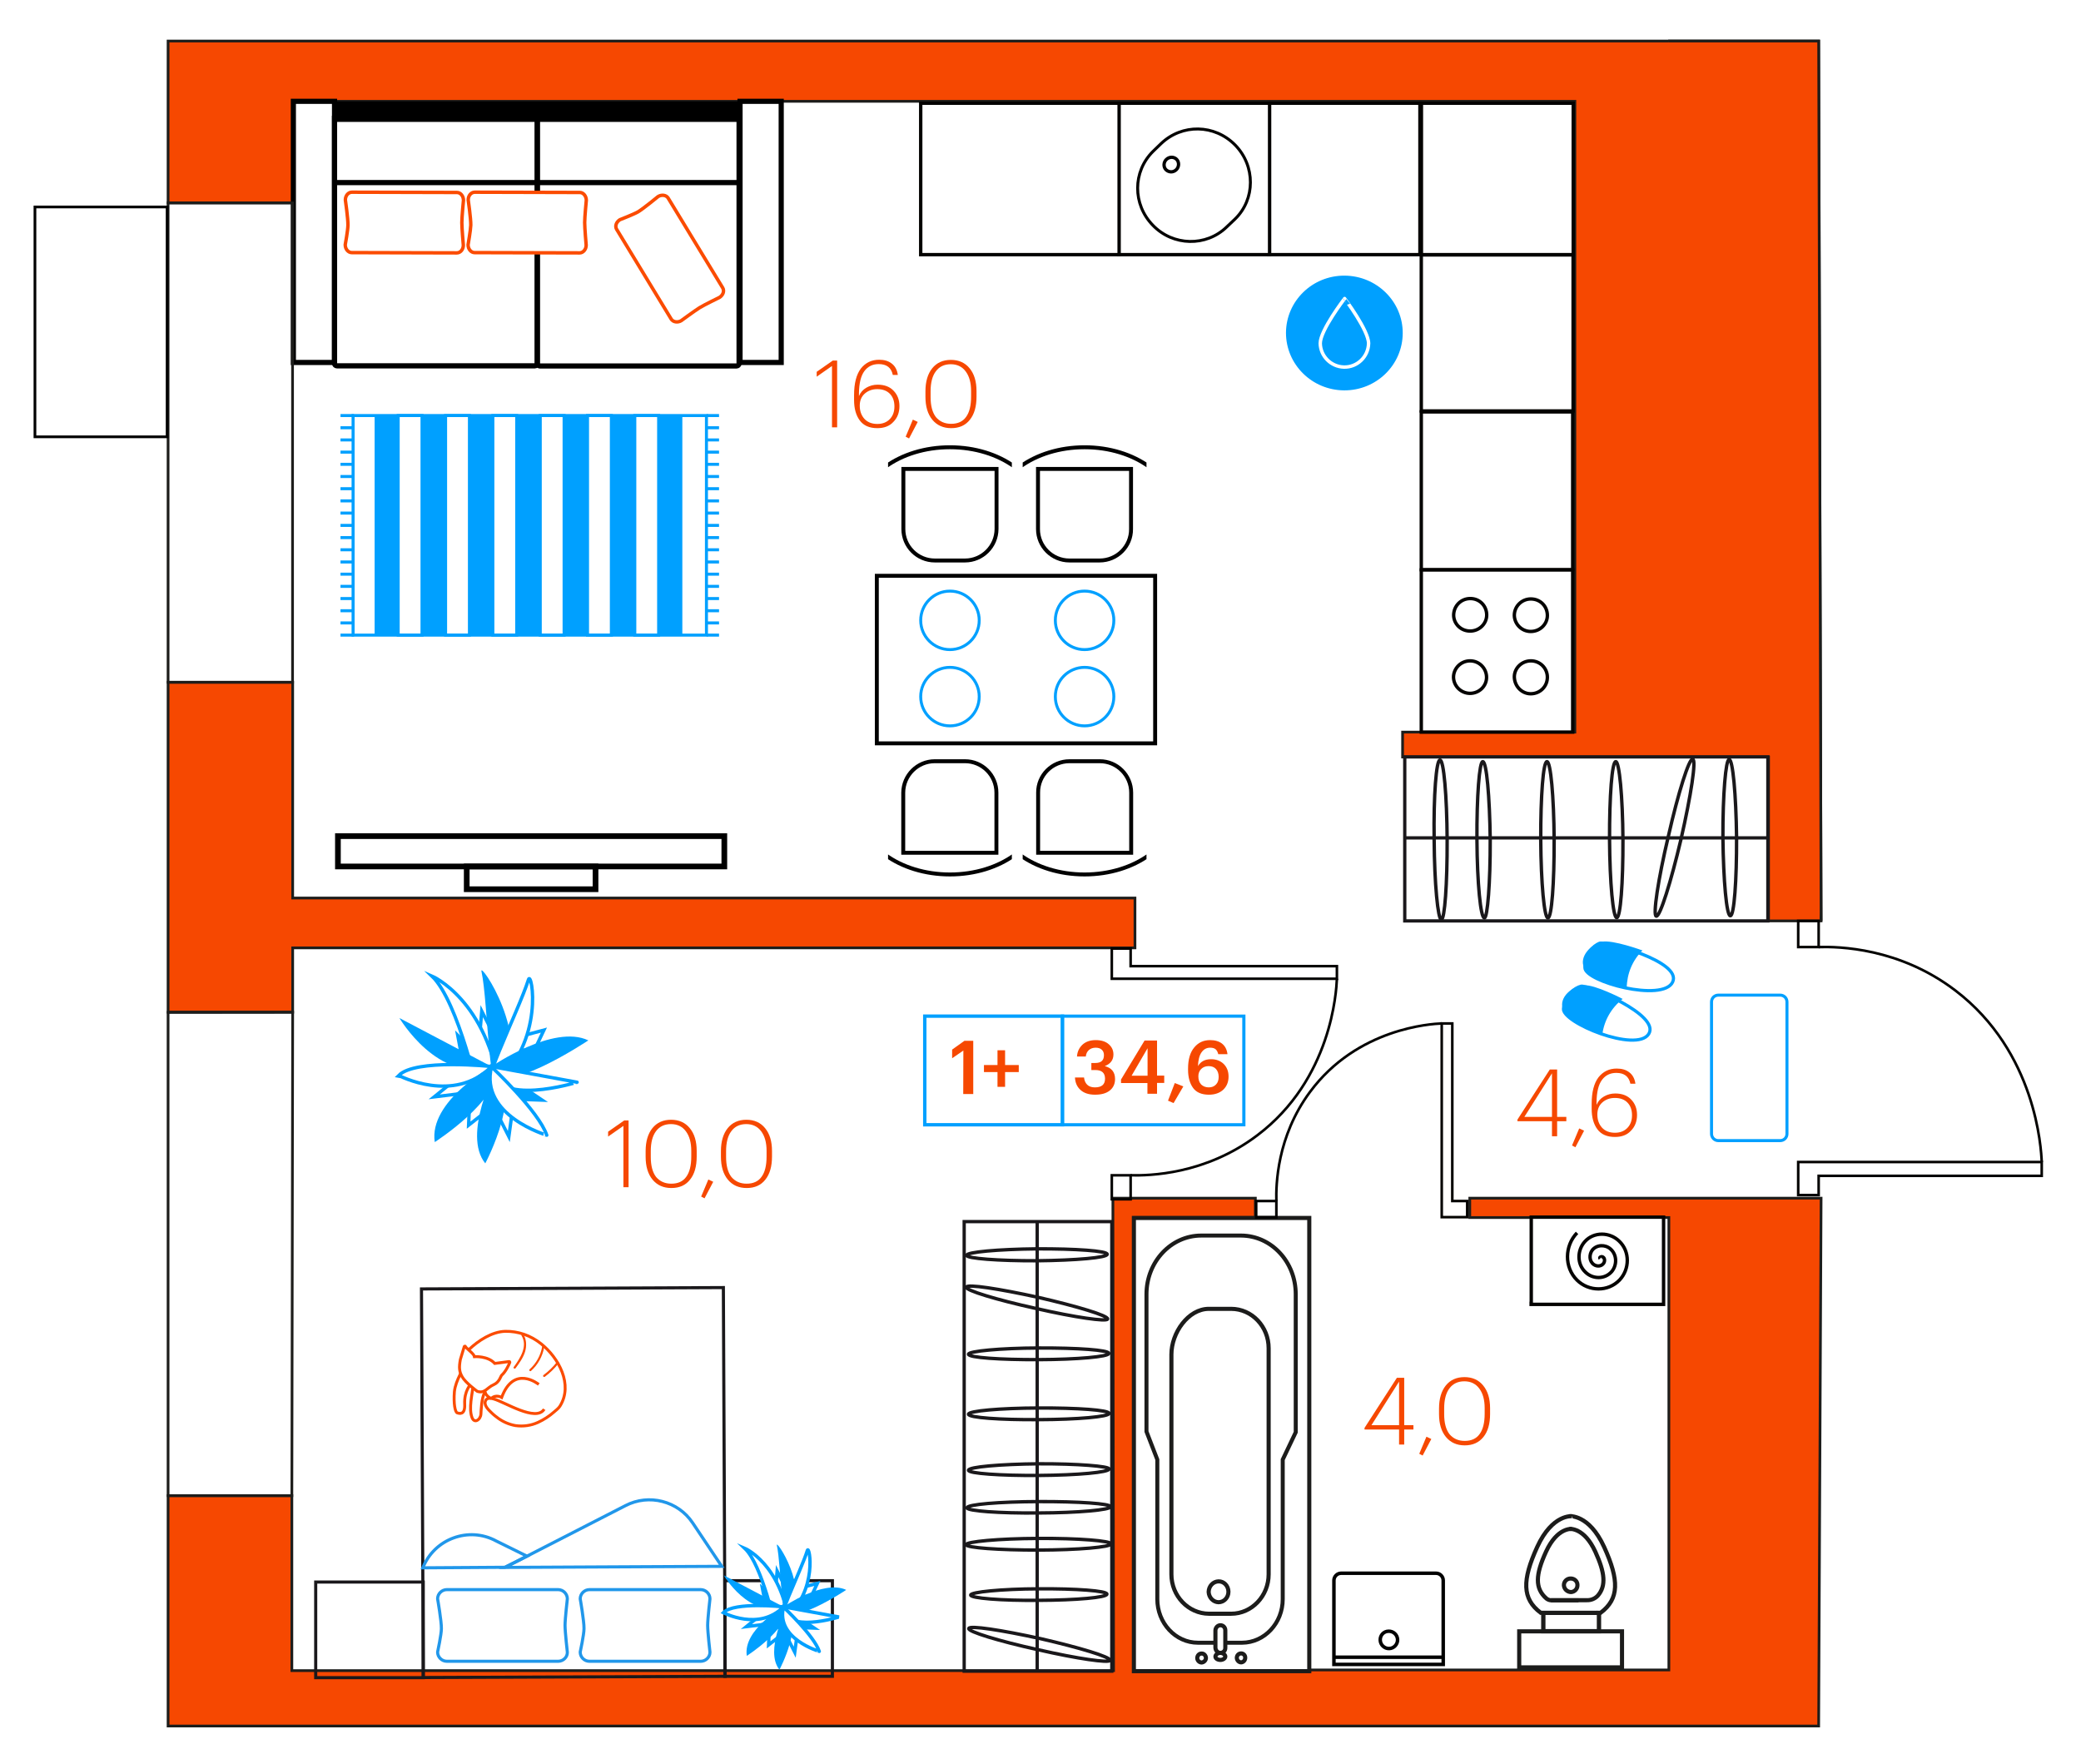 <?xml version="1.0" encoding="utf-8"?><!--Generator: Adobe Illustrator 26.0.2, SVG Export Plug-In . SVG Version: 6.00 Build 0)--><svg version="1.1" id="Слой_1" xmlns="http://www.w3.org/2000/svg" xmlns:xlink="http://www.w3.org/1999/xlink" x="0px" y="0px" viewBox="0 0 1536.5 1302.6" style="enable-background:new 0 0 1536.5 1302.6;" xml:space="preserve"><style type="text/css">.st0{fill:none;}
	.st1{fill:#F64801;stroke:#1D1D1B;stroke-width:2;stroke-miterlimit:10;}
	.st2{opacity:0.5;fill:url(#);enable-background:new    ;}
	.st3{fill:#FFFFFF;stroke:#040301;stroke-width:2.503;stroke-miterlimit:10;}
	.st4{fill:#FFFFFF;stroke:#040301;stroke-width:2.497;stroke-miterlimit:10;}
	.st5{fill:#FFFFFF;}
	.st6{fill:#FFFFFF;stroke:#040301;stroke-width:2.186;stroke-miterlimit:10;}
	.st7{fill:#FFFFFF;stroke:#000000;stroke-width:2.439;stroke-miterlimit:10;}
	.st8{fill:#00A0FF;}
	.st9{fill:#00A0FF;stroke:#FFFFFF;stroke-width:2.54;stroke-miterlimit:10;}
	.st10{fill:none;stroke:#00A0FF;stroke-width:2.23;stroke-miterlimit:10;}
	.st11{fill:none;stroke:#000000;stroke-width:3.81;stroke-miterlimit:10;}
	.st12{fill:none;stroke:#000000;stroke-width:3.84;stroke-miterlimit:10;}
	.st13{fill:none;stroke:#000000;stroke-width:3.83;stroke-miterlimit:10;}
	.st14{fill:#FFFFFF;stroke:#FB4B00;stroke-width:2.54;stroke-miterlimit:10;}
	.st15{fill:none;stroke:#000000;stroke-width:4.2;stroke-miterlimit:10;}
	.st16{fill:none;stroke:#000000;stroke-width:2.9;stroke-miterlimit:10;}
	.st17{fill:none;stroke:#00A0FF;stroke-width:2.16;stroke-miterlimit:10;}
	.st18{clip-path:url(#SVGID_00000053539184080163182190000016595347309957303952_);}
	.st19{clip-path:url(#SVGID_00000141415404198816779010000002542732936563529864_);}
	.st20{clip-path:url(#SVGID_00000080182647012896239460000005486780440348279957_);}
	.st21{clip-path:url(#SVGID_00000039107668690605883030000006058824416032993463_);}
	.st22{clip-path:url(#SVGID_00000127759516757633533340000014549445410182818206_);}
	.st23{clip-path:url(#SVGID_00000089542122931504402650000004050516849641398927_);}
	.st24{clip-path:url(#SVGID_00000166634053236499072940000005650876253286930854_);}
	.st25{clip-path:url(#SVGID_00000076605919255614252410000004123476435021877695_);}
	.st26{clip-path:url(#SVGID_00000093877435196877299030000015205823955706113708_);}
	.st27{clip-path:url(#SVGID_00000144330570385423932200000002586162649759430815_);}
	.st28{clip-path:url(#SVGID_00000020401001765894052960000007316142593593677188_);}
	.st29{clip-path:url(#SVGID_00000067194348505479514690000005877223719249003689_);}
	.st30{clip-path:url(#SVGID_00000156566913660810633990000016415364938710657193_);}
	.st31{clip-path:url(#SVGID_00000080916936871280836790000006654165859679414719_);}
	.st32{clip-path:url(#SVGID_00000160184634335125339000000001865731377451496841_);}
	.st33{clip-path:url(#SVGID_00000170970074608791506010000011016356671473957251_);}
	.st34{clip-path:url(#SVGID_00000138540604055321231180000001183849392259332238_);}
	.st35{clip-path:url(#SVGID_00000101072633684847071760000016219449213375872395_);}
	.st36{clip-path:url(#SVGID_00000036223971976973985110000001080254762983981716_);}
	.st37{clip-path:url(#SVGID_00000004534885779697121730000012450758789511121836_);}
	.st38{clip-path:url(#SVGID_00000033340545436991369920000007814156297797151126_);}
	.st39{clip-path:url(#SVGID_00000138545394630874716600000003959997541395188626_);}
	.st40{clip-path:url(#SVGID_00000040563834372319901310000009801513304900817049_);}
	.st41{clip-path:url(#SVGID_00000016053173835820325250000014904622399516776064_);}
	.st42{clip-path:url(#SVGID_00000064341248255348779220000014779730591306738855_);}
	.st43{clip-path:url(#SVGID_00000140726548627296248060000010563595836696987780_);}
	.st44{clip-path:url(#SVGID_00000009580041887134655510000002539785750940935809_);}
	.st45{clip-path:url(#SVGID_00000155122458370729908380000013214344008888033199_);}
	.st46{clip-path:url(#SVGID_00000166635593089187318390000010987862367178683022_);}
	.st47{clip-path:url(#SVGID_00000033338388348698039900000004272614458651766694_);}
	.st48{fill:none;stroke:#1A181B;stroke-width:2.3;stroke-miterlimit:10;}
	.st49{fill:none;stroke:#2197EA;stroke-width:2.3;stroke-miterlimit:10;}
	.st50{fill:#FFFFFF;stroke:#FB4B00;stroke-width:2.14;stroke-miterlimit:10;}
	.st51{fill:none;stroke:#FB4B00;stroke-width:2.14;stroke-miterlimit:10;}
	.st52{fill:#FB4B00;}
	.st53{fill:#FFFFFF;stroke:#00A0FF;stroke-width:2.49;stroke-miterlimit:10;}
	.st54{fill:none;stroke:#1A181B;stroke-width:2.429;stroke-miterlimit:10;}
	.st55{fill:none;stroke:#1A181B;stroke-width:2.513;stroke-miterlimit:10;}
	.st56{fill:none;stroke:#1A181B;stroke-width:2.43;stroke-miterlimit:10;}
	.st57{fill:#FFFFFF;stroke:#1C1C1B;stroke-width:3.04;stroke-miterlimit:10;}
	.st58{fill:none;stroke:#1C1C1B;stroke-width:2.96;stroke-miterlimit:10;}
	.st59{fill:none;stroke:#1C1C1B;stroke-width:3.04;stroke-miterlimit:10;}
	.st60{fill:#FFFFFF;stroke:#040301;stroke-width:2.51;stroke-miterlimit:10;}
	.st61{fill:none;stroke:#040301;stroke-width:2.51;stroke-miterlimit:10;}
	.st62{fill:#FFFFFF;stroke:#1C1C1B;stroke-width:3.05;stroke-miterlimit:10;}
	.st63{fill:#FFFFFF;stroke:#1C1C1B;stroke-width:3.19;stroke-miterlimit:10;}
	.st64{fill:none;stroke:#1C1C1B;stroke-width:3.05;stroke-miterlimit:10;}
	.st65{fill:#FFFFFF;stroke:#000000;stroke-width:2.59;stroke-miterlimit:10;}
	.st66{fill:none;stroke:#000000;stroke-width:2.59;stroke-miterlimit:10;}
	.st67{fill:#FFFFFF;stroke:#000000;stroke-width:2.412;stroke-miterlimit:10;}
	.st68{fill:#FFFFFF;stroke:#000000;stroke-width:2.412;}
	.st69{fill:none;stroke:#00A0FF;stroke-width:2.36;stroke-miterlimit:10;}
	.st70{fill:#FFFFFF;stroke:#00A0FF;stroke-width:2.23;stroke-miterlimit:10;}
	.st71{fill:none;stroke:#040301;stroke-width:1.904;stroke-miterlimit:10;}
	.st72{fill:none;stroke:#000000;stroke-width:2;stroke-miterlimit:10;}
	.st73{fill:none;stroke:#000000;stroke-width:2.094;stroke-miterlimit:10;}
	.st74{fill:none;stroke:#000000;stroke-width:2.085;stroke-miterlimit:10;}
	.st75{fill:none;stroke:#000000;stroke-width:2.654;stroke-miterlimit:10;}
	.st76{fill:none;stroke:#1D1D1B;stroke-width:2;stroke-miterlimit:10;}
	.st77{fill:none;stroke:#00A0FF;stroke-width:2.49;stroke-miterlimit:10;}
	.st78{fill:none;stroke:#00A0FF;stroke-width:2.35;stroke-miterlimit:10;}
	.st79{opacity:0.5;fill:url(#SVGID_00000171001325266742180580000008065849205101178019_);enable-background:new    ;}
	.st80{opacity:0.5;fill:url(#SVGID_00000054960899280755708060000018104089719061627789_);enable-background:new    ;}
	.st81{clip-path:url(#SVGID_00000047750742679163629490000006505695787436086716_);}
	.st82{clip-path:url(#SVGID_00000031907024119488762150000003039449981404797603_);}
	.st83{clip-path:url(#SVGID_00000156582906046527500660000000835576973450639759_);}
	.st84{clip-path:url(#SVGID_00000154393676666729399830000007364919544292948137_);}
	.st85{enable-background:new    ;}
	.st86{fill:#F64801;}
	.st87{opacity:0.5;fill:url(#SVGID_00000087382089010708603950000018403850417835083691_);enable-background:new    ;}
	.st88{opacity:0.5;fill:url(#SVGID_00000107563521669372276000000001206796921099943328_);enable-background:new    ;}
	.st89{clip-path:url(#SVGID_00000051382518964460984390000007727410359016764062_);}
	.st90{clip-path:url(#SVGID_00000008855390339361112850000016644324741120489092_);}
	.st91{clip-path:url(#SVGID_00000119086769314455471740000007811844316624787101_);}
	.st92{clip-path:url(#SVGID_00000018217250577424487570000009786500941139049641_);}
	.st93{opacity:0.5;fill:url(#SVGID_00000075873229689369747100000003988189762265331334_);enable-background:new    ;}
	.st94{opacity:0.5;fill:url(#SVGID_00000107551205976838422740000013612043278154966708_);enable-background:new    ;}
	.st95{clip-path:url(#SVGID_00000059286487526053710780000013787298289937094550_);}
	.st96{clip-path:url(#SVGID_00000119801399442323218330000001687907654810501306_);}
	.st97{clip-path:url(#SVGID_00000058549364992122290110000007858772644355886984_);}
	.st98{clip-path:url(#SVGID_00000036219260772230197920000009206725343987642804_);}
	.st99{opacity:0.5;fill:url(#SVGID_00000070822875393897199180000009592903639235158711_);enable-background:new    ;}
	.st100{opacity:0.5;fill:url(#SVGID_00000143575501406682142220000004521306571966119318_);enable-background:new    ;}
	.st101{opacity:0.5;fill:url(#SVGID_00000082342369615702760830000007954445483041035688_);enable-background:new    ;}
	.st102{clip-path:url(#SVGID_00000147914114879698587670000016920325443513817525_);}
	.st103{clip-path:url(#SVGID_00000178186722746044542960000014118747619149781148_);}
	.st104{clip-path:url(#SVGID_00000052062445408194346360000015113557725550680730_);}
	.st105{clip-path:url(#SVGID_00000156557462003739146160000015208511996089908668_);}
	.st106{opacity:0.5;fill:url(#SVGID_00000135662947502774228990000014264130225232409472_);enable-background:new    ;}
	.st107{opacity:0.5;fill:url(#SVGID_00000074435755580418933540000001634466905382038919_);enable-background:new    ;}
	.st108{opacity:0.5;fill:url(#SVGID_00000133511139262976075890000008339765338643193985_);enable-background:new    ;}
	.st109{clip-path:url(#SVGID_00000000184995257550032880000014685360351597368710_);}
	.st110{clip-path:url(#SVGID_00000181793160132413063750000011257233067694872751_);}
	.st111{clip-path:url(#SVGID_00000107551516092926577810000010950285575404282518_);}
	.st112{clip-path:url(#SVGID_00000139995528611620050260000002777260829298100647_);}
	.st113{opacity:0.5;fill:url(#SVGID_00000111173651831227306890000013148553326603577241_);enable-background:new    ;}
	.st114{opacity:0.5;fill:url(#SVGID_00000169537987636073707880000013378806294298204560_);enable-background:new    ;}
	.st115{fill:none;stroke:#00A0FF;stroke-width:2.16;stroke-miterlimit:10;}
	.st116{clip-path:url(#SVGID_00000118368841662204079290000015097327592457145791_);}
	.st117{clip-path:url(#SVGID_00000020388233005282723130000010407048614633177505_);}
	.st118{clip-path:url(#SVGID_00000076585707947999245160000014166620161656985474_);}
	.st119{clip-path:url(#SVGID_00000090992232664360962240000014216697557867959226_);}
	.st120{opacity:0.5;fill:url(#SVGID_00000061467747321381675340000005351783009821306290_);enable-background:new    ;}
	.st121{opacity:0.5;fill:url(#SVGID_00000065792128149981333940000007153964755376227505_);enable-background:new    ;}
	.st122{fill:none;stroke:#00A0FF;stroke-width:2.16;stroke-miterlimit:10.001;}
	.st123{clip-path:url(#SVGID_00000026143351438780465210000003149154942526589596_);}
	.st124{clip-path:url(#SVGID_00000005233117492227432030000002321496993516565387_);}
	.st125{fill:none;stroke:#000000;stroke-width:2.367;stroke-miterlimit:10;}
	.st126{clip-path:url(#SVGID_00000029030872672043060380000002299026359197905554_);}
	.st127{clip-path:url(#SVGID_00000150822561911568628880000011325851358181431712_);}
	.st128{clip-path:url(#SVGID_00000014613903155293586080000016606897334936214691_);}
	.st129{clip-path:url(#SVGID_00000176731581538737174620000003751628886920980631_);}
	.st130{clip-path:url(#SVGID_00000115500060422131845710000015340493268596147608_);}
	.st131{clip-path:url(#SVGID_00000099642511876582387510000005044269791009569939_);}
	.st132{clip-path:url(#SVGID_00000018923394132337925480000006403605803373252285_);}
	.st133{clip-path:url(#SVGID_00000000909765944828212670000004139824886276885946_);}
	.st134{clip-path:url(#SVGID_00000007403365575664033560000007776938216327405233_);}
	.st135{clip-path:url(#SVGID_00000106832690951255011180000011044736923728012973_);}
	.st136{clip-path:url(#SVGID_00000075884531146710929230000004414380126545028227_);}
	.st137{clip-path:url(#SVGID_00000026154999074970747380000017729642346713916593_);}
	.st138{fill:none;stroke:#B3B3B3;stroke-width:1.733;stroke-miterlimit:10;}
	.st139{fill:none;stroke:#B3B3B3;stroke-width:0.894;stroke-miterlimit:10;}</style><pattern x="-3122.4" y="2347.1" width="2784.1" height="1627.7" patternUnits="userSpaceOnUse" id="SVGID_0000000093121844378661494" viewBox="0 -1627.7 2784.1 1627.7" style="overflow:visible;"><g><rect y="-1627.7" class="st0" width="2784.1" height="1627.7"/><g><rect y="-1627.7" class="st0" width="2784.1" height="1627.7"/><g><rect y="-1627.7" class="st0" width="2784.1" height="1627.7"/></g></g></g></pattern><pattern id="SVGID_00000002379991504434849430000013802403188468683194_" xlink:href="#SVGID_0000000093121844378661494" patternTransform="matrix(1.59 0 0 2.24 11611.107 102569.734)"/><rect x="832.5" y="901.9" style="opacity:0.5;fill:url(#SVGID_00000002379991504434849430000013802403188468683194_);enable-background:new    ;" width="396.4" height="345.3"/><pattern id="SVGID_00000064317737366835204150000003533642279936505535_" xlink:href="#SVGID_0000000093121844378661494" patternTransform="matrix(1.59 0 0 2.24 11458.408 103395.43)"/><rect x="679.8" y="76.2" style="opacity:0.5;fill:url(#SVGID_00000064317737366835204150000003533642279936505535_);enable-background:new    ;" width="481.4" height="464.2"/><polygon class="st1" points="1342.8,30.3 1344.6,679.9 1305.8,679.9 1305.8,558.9 1035.6,558.9 1035.6,540.5 1162.8,540.5 
	1162.8,74.8 216.1,74.8 216.1,149.8 124.1,149.8 124.1,30.3 214.5,30.3 1231.7,30.3 "/><polygon class="st1" points="124.1,503.7 216.1,503.7 216.1,663 838,663 838,699.8 216.1,699.8 216.1,747.3 124.1,747.3 "/><polygon class="st1" points="821.7,884.6 926.9,884.6 926.9,898.9 838,898.9 838,1232.9 1232.2,1232.9 1232.2,898.9 1085.2,898.9 
	1085.2,884.6 1344.6,884.6 1342.8,1274.3 1232.2,1274.3 909.5,1274.3 893.7,1274.3 216.1,1274.3 124.1,1274.3 124.1,1104.2 
	215.5,1104.2 215.5,1233.4 822.2,1233.4 "/><path class="st3" d="M1161.6,76.2h-112.1V188h112.1V76.2L1161.6,76.2z"/><path class="st3" d="M1049.4,303.4h112.1V188.2h-112.1V303.4z"/><path class="st3" d="M1049.4,420.6h111.8V304.1h-111.8V420.6L1049.4,420.6z"/><path class="st3" d="M1049.4,540.5h111.8V420.8h-111.8V540.5L1049.4,540.5z"/><path class="st4" d="M1048.4,76.2H936.9V188h111.5V76.2z"/><path class="st4" d="M937.4,76.2H825.9V188h111.5V76.2z"/><path class="st3" d="M1130.2,466.2c6.9,0,12.3-5.4,12.3-11.8c0-6.9-5.3-12.2-12.2-12.2c-6.7,0-12.2,5.4-12.2,12.1
	C1118.2,460.7,1123.5,466.2,1130.2,466.2z"/><path class="st3" d="M1085.3,511.9c6.9,0,12.3-5.4,12.3-11.8c0-6.6-5.3-12.2-12.2-12.2c-6.7,0-12.2,5.5-12.2,12.1
	C1073.3,506.4,1078.6,511.8,1085.3,511.9z"/><path class="st3" d="M1130.2,512.2c6.9,0,12.3-5.4,12.3-12.2c0-6.6-5.3-12.1-12.2-12.1c-6.7,0-12.2,5.4-12.2,11.8
	C1118.2,506.7,1123.7,512.2,1130.2,512.2z"/><path class="st3" d="M1085.5,465.9c6.7,0,12.2-5.4,12.2-11.8c0-6.9-5.3-12.2-12.1-12.2c-6.9,0-12.2,5.4-12.3,12.2
	C1073.3,460.5,1078.6,465.9,1085.5,465.9z"/><path class="st6" d="M912,107.1c15,15.4,15,39.9-0.1,54.6l-6.1,5.8c-15.2,14.8-39.7,14.3-54.6-1.2c-15-15.4-15-39.6,0.2-54.6
	l5.9-5.7C872.7,91.3,896.8,91.6,912,107.1z"/><path class="st7" d="M868.5,125.3c2.1-2,2.3-5.6,0.3-7.6c-2-2.1-5.4-2.1-7.6,0c-2.2,2.1-2.3,5.6-0.3,7.6
	C863.1,127.4,866.3,127.4,868.5,125.3z"/><path class="st4" d="M826.4,76.2H679.8V188h146.5V76.2H826.4z"/><g><path class="st8" d="M949.5,245.7c0.1-23.4,19.4-42.3,43.2-42.2s43.1,19.1,43,42.5s-19.4,42.3-43.2,42.2S949.5,269.1,949.5,245.7z"/><path class="st9" d="M1010.5,253.6c-0.3,9.9-8.5,17.7-18.3,17.4c-9.5-0.3-17.2-8-17.4-17.5c0-9.7,18-33.1,18-33.1
		S1010.5,243.9,1010.5,253.6z"/></g><g><rect x="260.7" y="306.8" class="st10" width="260.9" height="162.1"/><line class="st10" x1="521.7" y1="306.8" x2="530.9" y2="306.8"/><line class="st10" x1="521.7" y1="315.8" x2="530.9" y2="315.8"/><line class="st10" x1="521.7" y1="324.8" x2="530.9" y2="324.8"/><line class="st10" x1="521.7" y1="333.8" x2="530.9" y2="333.8"/><line class="st10" x1="521.7" y1="342.8" x2="530.9" y2="342.8"/><line class="st10" x1="521.7" y1="351.8" x2="530.9" y2="351.8"/><line class="st10" x1="521.7" y1="360.8" x2="530.9" y2="360.8"/><line class="st10" x1="521.7" y1="369.8" x2="530.9" y2="369.8"/><line class="st10" x1="521.7" y1="378.8" x2="530.9" y2="378.8"/><line class="st10" x1="521.7" y1="387.9" x2="530.9" y2="387.9"/><line class="st10" x1="521.7" y1="396.9" x2="530.9" y2="396.9"/><line class="st10" x1="521.7" y1="405.9" x2="530.9" y2="405.9"/><line class="st10" x1="521.7" y1="414.9" x2="530.9" y2="414.9"/><line class="st10" x1="521.7" y1="423.9" x2="530.9" y2="423.9"/><line class="st10" x1="521.7" y1="432.9" x2="530.9" y2="432.9"/><line class="st10" x1="521.7" y1="441.9" x2="530.9" y2="441.9"/><line class="st10" x1="521.7" y1="450.9" x2="530.9" y2="450.9"/><line class="st10" x1="521.7" y1="459.9" x2="530.9" y2="459.9"/><line class="st10" x1="521.7" y1="468.9" x2="530.9" y2="468.9"/><line class="st10" x1="251.4" y1="306.8" x2="261.4" y2="306.8"/><line class="st10" x1="251.4" y1="315.8" x2="261.4" y2="315.8"/><line class="st10" x1="251.4" y1="324.8" x2="261.4" y2="324.8"/><line class="st10" x1="251.4" y1="333.8" x2="261.4" y2="333.8"/><line class="st10" x1="251.4" y1="342.8" x2="261.4" y2="342.8"/><line class="st10" x1="251.4" y1="351.8" x2="261.4" y2="351.8"/><line class="st10" x1="251.4" y1="360.8" x2="261.4" y2="360.8"/><line class="st10" x1="251.4" y1="369.8" x2="261.4" y2="369.8"/><line class="st10" x1="251.4" y1="378.8" x2="261.4" y2="378.8"/><line class="st10" x1="251.4" y1="387.9" x2="261.4" y2="387.9"/><line class="st10" x1="251.4" y1="396.9" x2="261.4" y2="396.9"/><line class="st10" x1="251.4" y1="405.9" x2="261.4" y2="405.9"/><line class="st10" x1="251.4" y1="414.9" x2="261.4" y2="414.9"/><line class="st10" x1="251.4" y1="423.9" x2="261.4" y2="423.9"/><line class="st10" x1="251.4" y1="432.9" x2="261.4" y2="432.9"/><line class="st10" x1="251.4" y1="441.9" x2="261.4" y2="441.9"/><line class="st10" x1="251.4" y1="450.9" x2="261.4" y2="450.9"/><line class="st10" x1="251.4" y1="459.9" x2="261.4" y2="459.9"/><line class="st10" x1="251.4" y1="468.9" x2="261.4" y2="468.9"/><rect x="486.2" y="306.8" class="st8" width="17.6" height="162.1"/><rect x="468.7" y="306.8" class="st10" width="17.6" height="162.1"/><rect x="451.3" y="306.8" class="st8" width="17.6" height="162.1"/><rect x="433.8" y="306.8" class="st10" width="17.6" height="162.1"/><rect x="416.3" y="306.8" class="st8" width="17.6" height="162.1"/><rect x="398.9" y="306.8" class="st10" width="17.6" height="162.1"/><rect x="381.4" y="306.8" class="st8" width="17.6" height="162.1"/><rect x="363.9" y="306.8" class="st10" width="17.6" height="162.1"/><rect x="346.4" y="306.8" class="st8" width="17.6" height="162.1"/><rect x="329" y="306.8" class="st10" width="17.6" height="162.1"/><rect x="311.5" y="306.8" class="st8" width="17.6" height="162.1"/><rect x="294" y="306.8" class="st10" width="17.6" height="162.1"/><rect x="276.6" y="306.8" class="st8" width="17.6" height="162.1"/><rect x="216.6" y="74.8" class="st11" width="30.4" height="192.8"/><rect x="546.4" y="74.8" class="st11" width="30.4" height="192.8"/><rect x="247" y="74.8" width="299.4" height="15.2"/><path class="st12" d="M247,268.3V87.4l0,0h149.7l0,0v180.9c0,1-0.8,1.8-1.8,1.8H248.8C247.8,270.1,247,269.3,247,268.3L247,268.3z"/><path class="st13" d="M396.7,268.3V87.5l0,0h149l0,0v180.8c0,1-0.9,1.9-1.9,1.9H398.6C397.5,270.1,396.7,269.3,396.7,268.3z"/><line class="st13" x1="247" y1="134.8" x2="545.7" y2="134.8"/><path class="st14" d="M337.3,186.7l-77.6-0.2c-2.6,0-4.8-2.6-4.8-5.8c0,0,2-10.8,2-14.5c0.1-4.7-1.9-18.6-1.9-18.6
		c0-3.2,2.2-5.7,4.8-5.7l77.6,0.2c2.6,0,4.8,2.6,4.8,5.8c0,0-1.2,12.3-1.2,16.5c0,4.1,1.1,16.6,1.1,16.6
		C342.1,184.1,340,186.7,337.3,186.7z"/><path class="st14" d="M428,186.7l-77.6-0.2c-2.6,0-4.8-2.6-4.8-5.8c0,0,1.9-10.8,2-14.5c0.1-4.7-1.9-18.6-1.9-18.6
		c0-3.2,2.2-5.7,4.8-5.7l77.6,0.2c2.6,0,4.8,2.6,4.8,5.8c0,0-1.2,12.3-1.2,16.5c0,4.1,1.1,16.6,1.1,16.6
		C432.8,184.1,430.6,186.7,428,186.7z"/><path class="st14" d="M495.6,235.6l-40.3-66.3c-1.4-2.3-0.3-5.4,2.4-7.1c0,0,10.3-4,13.4-5.8c4-2.4,14.8-11.3,14.8-11.3
		c2.7-1.6,6-1.1,7.4,1.1l40.3,66.3c1.4,2.3,0.3,5.4-2.4,7.1c0,0-11.1,5.4-14.7,7.6c-3.5,2.2-13.6,9.6-13.6,9.6
		C500.3,238.3,497,237.8,495.6,235.6z"/></g><g><rect x="249.5" y="617.3" class="st15" width="285.3" height="22.4"/><rect x="344.6" y="639.7" class="st15" width="95.1" height="16.8"/></g><g><rect x="647.4" y="425.1" class="st16" width="205.5" height="123.7"/><circle class="st17" cx="701.4" cy="458" r="21.6"/><circle class="st17" cx="701.4" cy="514.3" r="21.6"/><circle class="st17" cx="800.8" cy="458" r="21.6"/><circle class="st17" cx="800.8" cy="514.3" r="21.6"/><path class="st16" d="M712.5,413.8h-22.3c-12.8,0-23.2-10.4-23.2-23.2v-44.4h68.8v44.4C735.7,403.4,725.3,413.8,712.5,413.8z"/><g><g><g><g><defs><rect id="SVGID_00000086650424544478934440000005506568095467454628_" x="655.7" y="315.6" width="91.4" height="64.4"/></defs><clipPath id="SVGID_00000035518801589224402700000018436416567552033471_"><use xlink:href="#SVGID_00000086650424544478934440000005506568095467454628_" style="overflow:visible;"/></clipPath><g style="clip-path:url(#SVGID_00000035518801589224402700000018436416567552033471_);"><ellipse class="st16" cx="701.4" cy="378.9" rx="67.2" ry="48.7"/></g></g></g></g></g><path class="st16" d="M811.9,413.8h-22.3c-12.8,0-23.2-10.4-23.2-23.2v-44.4h68.7v44.4C835.2,403.4,824.8,413.8,811.9,413.8z"/><g><g><g><g><defs><rect id="SVGID_00000034078130666218549060000014592416702717075358_" x="755.1" y="315.6" width="91.4" height="64.4"/></defs><clipPath id="SVGID_00000062159167438507751420000003820527318945853581_"><use xlink:href="#SVGID_00000034078130666218549060000014592416702717075358_" style="overflow:visible;"/></clipPath><g style="clip-path:url(#SVGID_00000062159167438507751420000003820527318945853581_);"><ellipse class="st16" cx="800.8" cy="378.9" rx="67.2" ry="48.7"/></g></g></g></g></g><path class="st16" d="M789.7,562H812c12.8,0,23.2,10.4,23.2,23.2v44.4h-68.7v-44.4C766.4,572.4,776.8,562,789.7,562z"/><g><g><g><g><defs><rect id="SVGID_00000080180831073481887620000012720433977503448247_" x="755.1" y="595.8" width="91.4" height="64.4"/></defs><clipPath id="SVGID_00000047743310518929404690000013907320213447794061_"><use xlink:href="#SVGID_00000080180831073481887620000012720433977503448247_" style="overflow:visible;"/></clipPath><g style="clip-path:url(#SVGID_00000047743310518929404690000013907320213447794061_);"><ellipse class="st16" cx="800.8" cy="596.9" rx="67.2" ry="48.7"/></g></g></g></g></g><path class="st16" d="M690.2,562h22.3c12.8,0,23.2,10.4,23.2,23.2v44.4h-68.8v-44.4C667,572.4,677.4,562,690.2,562z"/><g><g><g><g><defs><rect id="SVGID_00000131341363599986794870000016857556014078910645_" x="655.7" y="595.8" width="91.4" height="64.4"/></defs><clipPath id="SVGID_00000126283952600173829070000008012165927021372060_"><use xlink:href="#SVGID_00000131341363599986794870000016857556014078910645_" style="overflow:visible;"/></clipPath><g style="clip-path:url(#SVGID_00000126283952600173829070000008012165927021372060_);"><ellipse class="st16" cx="701.4" cy="596.9" rx="67.2" ry="48.7"/></g></g></g></g></g></g><g><path class="st48" d="M535.4,1237.6l-222.9,0.9v-8.8l-1.3-278.1l222.9-1L535.4,1237.6z"/><path class="st49" d="M312.2,1157.5c8.5-21.5,34-30.8,54.2-19.8l22.7,11.2l-16.3,8.2L312.2,1157.5z"/><path class="st49" d="M511.4,1124.3l21.5,32.1l-160,0.8l88.9-45.6C479.1,1102.6,500.6,1108.1,511.4,1124.3z"/><path class="st49" d="M412.1,1226.5h-82.2c-3.7,0-6.8-3.1-6.8-6.8c0,0,2.8-13,2.8-17.3c0.1-5.5-2.8-22-2.8-22
		c0-3.7,3.1-6.8,6.8-6.8h82.2c3.7,0,6.8,3.1,6.8,6.8c0,0-1.7,14.8-1.7,19.6c0,5,1.7,19.8,1.7,19.8
		C419,1223.4,415.9,1226.5,412.1,1226.5z"/><path class="st49" d="M517.4,1226.5h-82.2c-3.8,0-6.8-3.1-6.8-6.8c0,0,2.8-13,2.8-17.3c0.1-5.5-2.8-22-2.8-22
		c0-3.7,3.1-6.8,6.8-6.8h82.2c3.7,0,6.8,3.1,6.8,6.8c0,0-1.7,14.8-1.7,19.6c0,5,1.7,19.8,1.7,19.8
		C524.2,1223.4,521.1,1226.5,517.4,1226.5z"/><path class="st48" d="M614.6,1237.6V1167h-79.4v70.6H614.6z"/><path class="st48" d="M312.5,1238.6V1168h-79.4v70.6H312.5z"/></g><g><path class="st50" d="M343.1,1008.9c0,0-6.8,10.1-7.6,18.6c-0.7,8.6,0.5,15.1,2.1,15.6s5.9,1.8,5.5-6.4c-0.5-9.9,4.5-14.7,4.5-14.7
		s1.7,0.2,1.6,1.4c-0.3,5.3-3.4,16.4-0.6,23.4c1.8,4.4,6.3,1.3,6.5-2.9c0.1-1.5,0.4-12.5,2.8-15.6S343.1,1008.9,343.1,1008.9z"/><path class="st50" d="M339.9,1003.7l2.9-9.6c0.1-0.2,0.3-0.3,0.5-0.2c0.1,0,0.1,0.1,0.2,0.1c1.2,1.9,6.5,5.5,6.8,7.6
		c0,0,9.9-0.7,15,5l10.6-1.4c0.3,0,0.5,0.1,0.5,0.4c0,0.1,0,0.2,0,0.3c-0.8,2.1-3.3,7.1-5.9,9.3c-0.8,0.6-1.6,5.2-6,7.1
		c-4.9,2.1-6.4,6.7-12.1,4.9c0,0-8.8-6.4-11.2-10.8C339.1,1012.6,338.8,1009.7,339.9,1003.7z"/><path class="st50" d="M397.8,1022.1c-0.4-0.3-18.4-14.7-27.4,9.6c0,0-4.2-2.5-7.6,0.7"/><path class="st51" d="M346.4,996.2c6.9-6.5,16.8-13,26.6-13.3c9.6-0.2,18.9,3.1,26.4,9.1c13.1,10.4,24,30.3,14,46.2
		c-1,1.6-3,3.1-4.4,4.3c-3.5,3.1-7.4,5.6-11.7,7.6c-5.2,2.4-11,3.2-16.7,2.4c-4.5-0.8-8.8-2.6-12.6-5.3c-1.8-1.3-3.6-2.7-5.2-4.3
		c-2.2-2.1-6.2-5.8-4-9.3c1.2-1.8,3.9-1.3,5.6-0.8c8,2.1,31.3,17.3,37.4,7.6"/><path class="st50" d="M362.7,1032.4c-2.1-0.7-3.8-2.4-4.6-4.5"/><path class="st5" d="M385.7,985.7c2.3,3.7,2.2,8.5,0.8,12.7c-1.4,4.1-4.1,7.7-6.6,11.3"/><path class="st52" d="M385.1,986.1c4.8,8-1.2,16.8-5.8,23.2c-0.6,0.8,0.8,1.6,1.4,0.8c2.8-3.8,5.6-7.7,7-12.2
		c1.2-4.1,1.1-8.7-1.1-12.5C385.9,984.5,384.5,985.3,385.1,986.1L385.1,986.1z"/><path class="st5" d="M401,994.4c-1.1,6.6-4.5,12.7-9.5,17.1"/><path class="st52" d="M400.3,994.2c-1.1,6.5-4.4,12.4-9.3,16.8c-0.7,0.7,0.4,1.8,1.1,1.1c5.1-4.6,8.5-10.7,9.7-17.5
		C401.9,993.6,400.4,993.2,400.3,994.2z"/><path class="st5" d="M411.9,1006c-2.9,3.7-6.3,7-10,9.8"/><path class="st52" d="M411.3,1005.4c-2.8,3.7-6.2,6.9-9.9,9.7c-0.4,0.2-0.5,0.7-0.3,1.1s0.7,0.5,1.1,0.3c3.8-2.8,7.3-6.2,10.2-9.9
		c0.3-0.3,0.3-0.8,0-1.1C412.1,1005.1,411.6,1005.1,411.3,1005.4z"/></g><g><path class="st53" d="M572.9,1170.6l0.9-10.7l8.2,16.1c0,0-6.7,6.9-7.4,7.2C573.9,1183.5,572.9,1170.6,572.9,1170.6z"/><path class="st8" d="M563.5,1182.2l-2.5-13.1l10.8,10.6C571.8,1179.7,567.1,1186.9,563.5,1182.2z"/><path class="st53" d="M572.8,1202.2c0,0-10-46.8-22.9-59.1c0,0,26.8,11.3,32.8,56.1C582.7,1199.1,582,1208.3,572.8,1202.2z"/><polygon class="st53" points="598.8,1178.9 603.5,1169 592.8,1171.8 589.9,1178.2 	"/><path class="st53" d="M561.7,1199.6l-10.6,1.3l14-11.4c0,0,8.2,5.1,8.6,5.8C574.1,1195.9,561.7,1199.6,561.7,1199.6z"/><polygon class="st53" points="567.9,1203.4 567.5,1214.4 576.2,1207.6 576.5,1200.6 	"/><path class="st8" d="M596.6,1197.4l8.9,6l-18.1-0.7c0,0-2.8-9.2-2.6-10C584.9,1191.9,596.6,1197.4,596.6,1197.4z"/><path class="st53" d="M588.6,1206.6l-1.8,13.2l-6.9-13.5C579.9,1206.3,586.6,1201,588.6,1206.6z"/><path class="st8" d="M573.6,1140.9c-1.2-5.4,24.5,31.6,10,55.3C577,1207.2,576.9,1156.2,573.6,1140.9z"/><path class="st53" d="M596.1,1144.7c1.5-4.9,8.3,29.9-16.6,50.3C569.5,1203.3,591.5,1159.8,596.1,1144.7z"/><path class="st8" d="M578.5,1186.3l-44-23.2C534.4,1163.1,552.9,1194.6,578.5,1186.3z"/><path class="st8" d="M578.5,1186.3L578.5,1186.3c1.7,17.2,46.3-12.5,46.3-12.5C608,1165.9,578.5,1186.3,578.5,1186.3z"/><path class="st53" d="M578.5,1186.3c0,0-36.5-3.9-44.4,4.3C534.1,1190.6,560.4,1204.6,578.5,1186.3z"/><path class="st8" d="M578.5,1186.3c0,0-30.1,16.7-27.1,36.2c0,0,31.1-20,29.3-35.1c0,0-16.4,31.5-5.2,45.3
		C575.5,1232.7,595.1,1196.1,578.5,1186.3z"/><path class="st53" d="M578.5,1186.3l41,7.5C619.4,1193.8,579.4,1206.5,578.5,1186.3z"/><path class="st53" d="M578.5,1186.5c0,0,22.7,21.3,26.4,32.7C604.9,1219.2,572.7,1209.8,578.5,1186.5z"/></g><path class="st54" d="M765.8,901.9v331.6"/><path class="st55" d="M713.3,1140.4c0-2.2,24-4.5,53.4-4.6c29.6-0.2,53.6,1.8,53.6,4c0,2.4-24,4.5-53.6,4.6
	C737.5,1144.4,713.5,1142.7,713.3,1140.4z"/><path class="st55" d="M716.7,1177.6c0-2.2,22.7-4.5,50.2-4.6c27.8-0.2,50.4,1.5,50.4,3.9c0,2.5-22.7,4.5-50.2,4.6
	C739.2,1181.8,716.7,1179.9,716.7,1177.6z"/><path class="st55" d="M713.7,926.8c0-2.4,23.1-4.5,51.8-4.8c28.7-0.1,52,1.5,52,4s-23.1,4.5-51.8,4.8
	C737,930.9,713.7,929.1,713.7,926.8z"/><path class="st55" d="M713.5,950.3c0.4-2.5,24.2,1.2,53,7.5c28.7,6.6,51.7,13.5,51.3,16c-0.5,2.2-24.2-1.2-53-7.8
	C735.7,959.6,712.8,952.6,713.5,950.3z"/><path class="st55" d="M714,1113.2c0-2.5,23.6-4.5,53-4.6c29.3-0.1,53,1.5,53,3.8s-23.9,4.5-53,4.6
	C737.7,1117.3,714,1115.5,714,1113.2z"/><path class="st55" d="M715.1,1085.5c0-2.5,23.1-4.5,51.8-4.8c28.7-0.1,52,1.8,52,3.8c0,2.5-23.1,4.6-51.8,4.8
	C738.5,1089.5,715.1,1087.8,715.1,1085.5z"/><path class="st55" d="M715.1,1044.1c0-2.4,23.1-4.5,51.8-4.6s51.8,1.5,52,4c0,2.4-23.1,4.5-51.8,4.6
	C738.3,1048.3,715.1,1046.6,715.1,1044.1z"/><path class="st55" d="M715.1,999.8c0-2.2,23.1-4.5,51.8-4.6s51.8,1.5,51.8,4c0,2.4-23.1,4.5-51.8,4.6
	C738.3,1003.9,715.1,1002.3,715.1,999.8z"/><path class="st56" d="M820.9,1233.8V901.9h-109v331.9H820.9z"/><path class="st55" d="M715.3,1202.3c0.4-2.5,24.2,1.2,53,7.5c28.7,6.6,51.7,13.5,51.3,16c-0.5,2.2-24.2-1.2-53-7.8
	C737.4,1211.6,714.5,1204.5,715.3,1202.3z"/><path class="st54" d="M1305.3,618.6h-267.9"/><path class="st55" d="M1276.7,560.7c2.7,0,5.1,25.7,5.5,57.6c0.1,31.8-1.8,57.8-4.6,57.8c-2.8,0-5.1-25.7-5.5-57.6
	C1272,586.7,1274.2,560.7,1276.7,560.7z"/><path class="st55" d="M1249.8,560.5c2.8,0.4-1.3,26.9-8.6,58.9c-7.5,31.8-15.5,57.4-18.3,57c-2.6-0.5,1.3-26.9,8.9-58.9
	C1239.1,585.2,1247.2,559.7,1249.8,560.5z"/><path class="st55" d="M1063.2,561.1c2.8,0,5.1,26.3,5.3,58.9c0.1,32.5-1.8,58.9-4.3,58.9s-5.1-26.5-5.3-58.9
	C1058.4,587.3,1060.5,561.1,1063.2,561.1z"/><path class="st55" d="M1094.8,562.3c2.8,0,5.1,25.7,5.5,57.6c0.1,31.8-2,57.8-4.3,57.8c-2.8,0-5.3-25.7-5.5-57.6
	S1092.3,562.3,1094.8,562.3z"/><path class="st55" d="M1142.2,562.3c2.7,0,5.1,25.7,5.3,57.6c0.1,31.8-1.8,57.6-4.6,57.8c-2.7,0-5.1-25.7-5.3-57.6
	C1137.5,588,1139.4,562.3,1142.2,562.3z"/><path class="st55" d="M1193,562.3c2.6,0,5.1,25.7,5.3,57.6c0.1,31.8-1.8,57.6-4.6,57.6c-2.7,0-5.1-25.7-5.3-57.6
	C1188.3,588,1190.2,562.3,1193,562.3z"/><path class="st56" d="M1037.2,679.9h268.1V558.8h-268.1L1037.2,679.9L1037.2,679.9z"/><g><rect x="837.2" y="899.2" class="st57" width="129.5" height="334.6"/><path class="st58" d="M854.5,1077.6v103c0,17.7,13.4,32.2,30,32.2h32.6c16.6-0.1,30-14.5,30-32.2v-103l9.6-20.2V955.5
		c0-23.9-18-43.2-40.3-43.3l0,0h-29.5c-22.3,0-40.4,19.4-40.4,43.3l0,0v101.4L854.5,1077.6z"/><path class="st57" d="M899.7,1167.5c4-0.1,7.2,3.3,7.3,7.5c0,0.1,0,0.1,0,0.2c0,4.3-3.3,7.7-7.3,7.7c-3.9-0.1-7.1-3.4-7.3-7.6
		C892.5,1171,895.7,1167.6,899.7,1167.5z"/><path class="st59" d="M901.1,1220.3c1.9,0,3.6,1.4,3.6,2.7s-1.7,2.5-3.6,2.5c-2.1,0-3.7-1.1-3.7-2.5
		C897.5,1221.6,899,1220.3,901.1,1220.3z"/><path class="st59" d="M916.4,1220.7c1.6,0,3,1.3,3,3.1v0.1c0,1.8-1.3,3.3-3,3.4c-1.7,0-3.1-1.5-3.2-3.3
		C913.2,1222.1,914.6,1220.7,916.4,1220.7C916.3,1220.7,916.3,1220.7,916.4,1220.7z"/><path class="st59" d="M887.2,1220.8c1.7-0.1,3.1,1.4,3.2,3.2l0,0c0,1.8-1.5,3.3-3.2,3.4c-1.7,0-3.2-1.5-3.2-3.3
		C884,1222.2,885.5,1220.7,887.2,1220.8z"/><path class="st57" d="M901.1,1220.3c-2,0-3.6-1.7-3.7-3.8v-12.8c0.1-2.1,1.7-3.8,3.7-3.8s3.6,1.6,3.6,3.7v0.1v12.8
		C904.8,1218.6,903.2,1220.3,901.1,1220.3C901.2,1220.3,901.2,1220.3,901.1,1220.3z"/><path class="st59" d="M864.9,1162.3V1000c0-16,12.4-33.7,27.7-33.7H909c15.3,0,27.7,13,27.7,29.1v166.9c0,16-12.4,29.1-27.7,29.1
		h-16.4C877.4,1191.3,864.9,1178.3,864.9,1162.3z"/></g><g><path class="st65" d="M984.9,1228.8v-62c0-2.9,2.4-5.3,5.3-5.3h70.1c2.9,0,5.3,2.4,5.3,5.3v62l0,0H984.9L984.9,1228.8z"/><path class="st66" d="M1025.3,1204.3c3.5-0.1,6.5,2.7,6.6,6.2s-2.7,6.5-6.2,6.6s-6.5-2.7-6.6-6.2c0-0.1,0-0.1,0-0.2
		C1019,1207.2,1021.8,1204.3,1025.3,1204.3L1025.3,1204.3z"/><line class="st66" x1="984.9" y1="1223.5" x2="1065.7" y2="1223.5"/></g><g><rect x="1121.7" y="1204.4" class="st62" width="75.9" height="26.6"/><rect x="1139.5" y="1190.7" class="st63" width="41.1" height="13.6"/><path class="st62" d="M1158.6,1119.4c0,0,14.6-1.8,25.8,22.7s11.2,38.3-2.6,48.6h-41.9"/><path class="st62" d="M1160.8,1119.4c0,0-14.6-1.8-25.8,22.7s-11.2,38.3,2.6,48.6h41.9"/><path class="st64" d="M1158.9,1128.8c0,0,10.7-1.3,19,16.8c7.1,15.5,8.1,25.1,1.9,32.4c-2.1,2.3-5.1,3.5-8.2,3.4h-26.4"/><path class="st64" d="M1160.5,1128.8c0,0-10.7-1.3-19,16.8c-7.8,17-8.3,27,0.2,34.5c1.1,0.9,2.5,1.4,3.9,1.4h19.9"/><path class="st64" d="M1159.8,1165.4c2.7,0,4.9,2.1,4.9,4.7v0.1c0.1,2.8-2.1,5.1-4.8,5.2l0,0c-2.8-0.1-5.1-2.3-5.2-5.1
		C1154.7,1167.5,1157,1165.3,1159.8,1165.4z"/></g><g><path class="st60" d="M1130.5,962.2v0.8h97.8v-64.4h-97.7v63.6H1130.5z"/><path class="st61" d="M1181.4,929.2c-0.8-0.9,0.8-1.6,1.5-1.4c2,0.5,2.2,3,1.3,4.6c-1.6,2.7-5.2,2.8-7.4,1.2
		c-3.5-2.5-3.5-7.4-1.2-10.6c3.3-4.2,9.7-4.3,13.5-0.9c4.9,4.3,4.9,11.9,0.9,16.7c-5.1,5.8-13.9,5.7-19.3,0.5
		c-6.5-6-6.3-16.3-0.5-22.7c6.6-7.3,18.3-7.1,25.3-0.3c8.1,7.6,7.8,20.8,0.3,28.7c-8.5,8.9-22.8,8.6-31.4,0.1
		c-9.6-9.5-9.2-25.4,0-34.9"/></g><g><path class="st69" d="M1235,725c-7.1,15.2-64.9-0.2-64.8-10.6c0.1-10.5,6.5-16.3,10.8-18S1242.1,709.8,1235,725z"/><path class="st8" d="M1212.7,701.7c-7.4,7.3-11.5,17.3-11.6,27.7c0,0-27.3-6.7-31.4-14.8s5-17.6,13-19.3
		C1190.7,693.6,1212.7,701.7,1212.7,701.7z"/><path class="st69" d="M1217.3,763.4c-9,14.1-64.3-8.4-62.9-18.8s8.5-15.4,13-16.5S1226.3,749.3,1217.3,763.4z"/><path class="st8" d="M1198.1,737.5c-8.2,6.4-13.6,15.7-15,26c0,0-26.2-10.1-29.2-18.7s7.1-16.8,15.4-17.4
		C1177.5,726.7,1198.1,737.5,1198.1,737.5z"/><path class="st70" d="M1263.7,837.1v-97.4c0-2.8,2.2-5,5-5h45.7c2.8,0,5,2.2,5,5v97.4c0,2.8-2.2,5-5,5h-45.7
		C1265.9,842.1,1263.7,839.8,1263.7,837.1z"/></g><g><polygon class="st71" points="1083.3,898.6 1064.5,898.6 1064.5,755.6 1072.3,755.6 1072.3,886.7 1083.3,886.7 	"/><rect x="927.5" y="886.7" class="st71" width="14.9" height="12"/><path class="st71" d="M1064.5,755.6c-7.7,0.3-62.4,3.4-97.3,50.6c-24.5,33.1-25.1,68.8-24.8,80.5"/></g><g><polygon class="st71" points="1327.7,882.3 1327.7,857.9 1507.5,857.9 1507.5,868.1 1342.8,868.1 1342.8,882.3 	"/><rect x="1327.7" y="679.9" class="st71" width="15.1" height="19.3"/><path class="st71" d="M1507.5,857.9c-0.4-10-4.2-81.1-63.6-126.5c-41.6-31.8-86.4-32.6-101.1-32.2"/></g><g><polygon class="st71" points="820.9,700.3 820.9,722.6 987.1,722.6 987.1,713.3 834.8,713.3 834.8,700.3 	"/><rect x="820.9" y="867.7" class="st71" width="13.9" height="17.7"/><path class="st71" d="M987.1,722.6c-0.4,9.2-3.9,74.2-58.8,115.6c-38.5,29.1-79.9,29.8-93.5,29.5"/></g><g class="st85"><path class="st86" d="M614.3,270.2l-11.3,7.9v-3.6l11.9-8.3h3.2v49.3h-3.8L614.3,270.2L614.3,270.2z"/><path class="st86" d="M647.8,316.1c-5.9,0-10.2-1.9-13-5.7s-4.2-8.8-4.2-15.1v-3.6c0-8.7,1.7-15.2,5-19.6c3.4-4.3,7.9-6.5,13.5-6.5
		c3.8,0,6.9,0.9,9.3,2.8c2.5,1.9,4,4.7,4.5,8.4h-3.7c-1.1-5.3-4.5-8-10.4-8c-4.5,0-8,1.7-10.6,5.2s-3.9,9-4,16.4v2
		c1.1-2.6,2.9-4.7,5.5-6.2s5.4-2.2,8.3-2.2c5,0,9,1.5,11.8,4.5c2.9,3,4.3,6.8,4.3,11.3c0,4.8-1.5,8.7-4.5,11.7
		C656.8,314.6,652.8,316.1,647.8,316.1z M647.8,313c3.8,0,6.9-1.2,9.2-3.6c2.3-2.4,3.4-5.5,3.4-9.3c0-3.9-1.1-7-3.3-9.3
		s-5.3-3.5-9.4-3.5c-3.6,0-6.7,1.1-9.2,3.3s-3.7,5.2-3.7,8.9c0,3.9,1.1,7.1,3.4,9.7C640.5,311.7,643.7,313,647.8,313z"/><path class="st86" d="M668.7,322.4l5.3-12.6l3.6,1.7l-6.4,12.2L668.7,322.4z"/><path class="st86" d="M702.3,316.1c-5.9,0-10.5-2.1-13.9-6.2c-3.4-4.1-5.1-9.8-5.1-16.9v-4.1c0-7.2,1.7-12.9,5-17s7.9-6.2,13.8-6.2
		c5.8,0,10.5,2.1,13.8,6.2c3.4,4.1,5.1,9.7,5.1,16.8v4.2c0,7.2-1.6,12.9-4.9,17C712.8,314.1,708.2,316.1,702.3,316.1z M702.3,312.9
		c4.9,0,8.6-1.7,11-5.1c2.5-3.4,3.7-8.4,3.7-15v-4.1c0-6.1-1.3-10.9-4-14.5c-2.6-3.5-6.3-5.3-11-5.3s-8.4,1.7-11,5.2
		c-2.6,3.4-3.9,8.4-3.9,14.8v4.2c0,6.5,1.3,11.4,3.9,14.8C693.8,311.2,697.5,312.9,702.3,312.9z"/></g><g class="st85"><path class="st86" d="M460.3,831.2l-11.3,7.9v-3.6l11.9-8.3h3.2v49.3h-3.8L460.3,831.2L460.3,831.2z"/><path class="st86" d="M495.7,877.1c-5.9,0-10.5-2.1-13.9-6.2s-5.1-9.8-5.1-16.9v-4.1c0-7.2,1.7-12.9,5-17s7.9-6.2,13.8-6.2
		c5.8,0,10.5,2.1,13.8,6.2c3.4,4.1,5.1,9.7,5.1,16.8v4.2c0,7.2-1.6,12.9-4.9,17C506.3,875,501.7,877.1,495.7,877.1z M495.7,873.9
		c4.9,0,8.6-1.7,11-5.1c2.5-3.4,3.7-8.4,3.7-15v-4.1c0-6.1-1.3-10.9-4-14.5c-2.6-3.5-6.3-5.3-11-5.3s-8.4,1.7-11,5.2
		c-2.6,3.4-3.9,8.4-3.9,14.8v4.2c0,6.5,1.3,11.4,3.9,14.8C487.2,872.2,490.9,873.9,495.7,873.9z"/><path class="st86" d="M517.7,883.4l5.3-12.6l3.6,1.7l-6.4,12.2L517.7,883.4z"/><path class="st86" d="M551.3,877.1c-5.9,0-10.5-2.1-13.9-6.2c-3.4-4.1-5.1-9.8-5.1-16.9v-4.1c0-7.2,1.7-12.9,5-17s7.9-6.2,13.8-6.2
		c5.8,0,10.5,2.1,13.8,6.2c3.4,4.1,5.1,9.7,5.1,16.8v4.2c0,7.2-1.6,12.9-4.9,17C561.9,875,557.3,877.1,551.3,877.1z M551.3,873.9
		c4.9,0,8.6-1.7,11-5.1c2.5-3.4,3.7-8.4,3.7-15v-4.1c0-6.1-1.3-10.9-4-14.5c-2.6-3.5-6.3-5.3-11-5.3s-8.4,1.7-11,5.2
		c-2.6,3.4-3.9,8.4-3.9,14.8v4.2c0,6.5,1.3,11.4,3.9,14.8C542.8,872.2,546.5,873.9,551.3,873.9z"/></g><g class="st85"><path class="st86" d="M1145.9,827.8h-25.5v-1.2l23.9-37h5.4v35h6.8v3.2h-6.8v11.1h-3.8V827.8z M1145.9,824.6v-32.2l-20.4,32.2
		H1145.9z"/><path class="st86" d="M1160.7,845.7l5.3-12.6l3.6,1.7l-6.4,12.2L1160.7,845.7z"/><path class="st86" d="M1192.4,839.4c-5.9,0-10.2-1.9-13-5.7c-2.8-3.8-4.2-8.8-4.2-15.1V815c0-8.7,1.7-15.2,5-19.6
		c3.4-4.3,7.9-6.5,13.5-6.5c3.8,0,6.9,0.9,9.3,2.8c2.5,1.9,4,4.7,4.5,8.4h-3.7c-1.1-5.3-4.5-8-10.4-8c-4.5,0-8,1.7-10.6,5.2
		s-3.9,9-4,16.4v2c1.1-2.6,2.9-4.7,5.5-6.2s5.4-2.2,8.3-2.2c5,0,9,1.5,11.8,4.5c2.9,3,4.3,6.8,4.3,11.3c0,4.8-1.5,8.7-4.5,11.7
		C1201.4,837.9,1197.4,839.4,1192.4,839.4z M1192.4,836.3c3.8,0,6.9-1.2,9.2-3.6c2.3-2.4,3.4-5.5,3.4-9.3c0-3.9-1.1-7-3.3-9.3
		c-2.2-2.3-5.3-3.5-9.4-3.5c-3.6,0-6.7,1.1-9.2,3.3c-2.5,2.2-3.7,5.2-3.7,8.9c0,3.9,1.1,7.1,3.4,9.7
		C1185.1,835,1188.3,836.3,1192.4,836.3z"/></g><g class="st85"><path class="st86" d="M1033,1055.4h-25.5v-1.2l23.9-37h5.4v35h6.8v3.2h-6.8v11.1h-3.8V1055.4L1033,1055.4z M1033,1052.2V1020
		l-20.4,32.2H1033z"/><path class="st86" d="M1047.9,1073.3l5.3-12.6l3.6,1.7l-6.4,12.2L1047.9,1073.3z"/><path class="st86" d="M1081.5,1067.1c-5.9,0-10.5-2.1-13.9-6.2s-5.1-9.8-5.1-16.9v-4.1c0-7.2,1.7-12.9,5-17s7.9-6.2,13.8-6.2
		c5.8,0,10.5,2.1,13.8,6.2c3.4,4.1,5.1,9.7,5.1,16.8v4.2c0,7.2-1.6,12.9-4.9,17S1087.4,1067.1,1081.5,1067.1z M1081.5,1063.8
		c4.9,0,8.6-1.7,11-5.1c2.5-3.4,3.7-8.4,3.7-15v-4.1c0-6.1-1.3-10.9-4-14.5c-2.6-3.5-6.3-5.3-11-5.3s-8.4,1.7-11,5.2
		c-2.6,3.4-3.9,8.4-3.9,14.8v4.2c0,6.5,1.3,11.4,3.9,14.8C1073,1062.1,1076.7,1063.8,1081.5,1063.8z"/></g><rect x="124.1" y="149.8" class="st76" width="91.9" height="353.9"/><polygon class="st76" points="124.1,747.4 124.1,1104.2 215.5,1104.2 216.1,747.3 "/><rect x="682.8" y="750.2" class="st77" width="101.7" height="80.2"/><rect x="784.4" y="750.2" class="st78" width="134" height="80.2"/><g><path class="st86" d="M711.3,775.6l-8.3,5.7v-6.4l9.1-6.5h6.5v39.3h-7.4L711.3,775.6L711.3,775.6z"/><path class="st86" d="M736.5,791.5h-10v-5.2h10v-10.9h5.6v10.9h10.1v5.2h-10.1v10.9h-5.6V791.5z"/></g><polyline class="st1" points="1231.7,30.3 1342.8,30.3 1344.6,679.9 "/><g><path class="st53" d="M354.3,763l1.4-16.5l12.7,24.9c0,0-10.4,10.7-11.5,11.1S354.3,763,354.3,763z"/><path class="st8" d="M339.8,780.9l-3.8-20.2l16.6,16.4C352.6,777.1,345.4,788.2,339.8,780.9z"/><path class="st53" d="M354.2,811.8c0,0-15.5-72.2-35.3-91.2c0,0,41.3,17.5,50.6,86.6C369.5,807.1,368.4,821.2,354.2,811.8z"/><polygon class="st53" points="394.3,775.9 401.6,760.5 385.1,764.9 380.5,774.8 	"/><path class="st53" d="M337,807.8l-16.4,2l21.7-17.6c0,0,12.6,7.9,13.2,8.9S337,807.8,337,807.8z"/><polygon class="st53" points="346.7,813.7 346,830.7 359.4,820.2 359.8,809.4 	"/><path class="st8" d="M390.9,804.4l13.7,9.2l-27.9-1c0,0-4.3-14.2-4.1-15.4C372.8,796,390.9,804.4,390.9,804.4z"/><path class="st53" d="M378.5,818.7l-2.8,20.4l-10.6-20.9C365.1,818.2,375.5,810,378.5,818.7z"/><path class="st8" d="M355.5,717.2c-1.8-8.3,37.9,48.8,15.5,85.4C360.6,819.5,360.6,740.9,355.5,717.2z"/><path class="st53" d="M390.2,723.2c2.3-7.5,12.8,46.2-25.7,77.7C349.1,813.5,383,746.3,390.2,723.2z"/><path class="st8" d="M362.9,787.4l-68-35.8C294.9,751.5,323.4,800.1,362.9,787.4z"/><path class="st8" d="M362.9,787.4L362.9,787.4c2.7,26.6,71.5-19.3,71.5-19.3C408.6,755.8,362.9,787.4,362.9,787.4z"/><path class="st53" d="M362.9,787.4c0,0-56.3-6-68.5,6.6C294.5,794,335,815.5,362.9,787.4z"/><path class="st8" d="M362.9,787.4c0,0-46.5,25.7-41.9,55.8c0,0,48.1-30.9,45.3-54.2c0,0-25.3,48.6-8,69.9
		C358.3,858.9,388.5,802.5,362.9,787.4z"/><path class="st53" d="M362.9,787.4l63.2,11.6C426.2,798.9,364.4,818.4,362.9,787.4z"/><path class="st53" d="M362.9,787.6c0,0,35,32.9,40.8,50.5C403.7,838.1,354,823.6,362.9,787.6z"/></g><rect x="25.8" y="152.8" class="st72" width="97.6" height="169.7"/><g class="st85"><path class="st86" d="M808.5,808.2c-4.6,0-8.2-1.2-10.7-3.5c-2.6-2.3-3.9-5.4-4.1-9.2h6.7c0.2,2.2,1,4,2.3,5.3c1.3,1.3,3.2,2,5.7,2
		c5,0,7.5-2.1,7.5-6.4c0-4.3-2.4-6.4-7.1-6.4h-3v-5.2h2.8c4.4,0,6.5-1.9,6.5-5.8c0-1.7-0.5-3-1.6-4c-1-1-2.6-1.5-4.5-1.5
		c-2.1,0-3.7,0.6-5,1.7c-1.3,1.2-2.1,2.7-2.3,4.8h-6.5c0.2-3.5,1.6-6.4,4-8.7c2.5-2.3,5.8-3.4,9.9-3.4c4,0,7.2,1,9.5,3
		c2.3,2,3.5,4.5,3.5,7.6c0,4.1-2.1,6.9-6.4,8.6c2.4,0.6,4.2,1.6,5.6,3.2c1.3,1.6,2,3.7,2,6.3c0,3.6-1.3,6.5-4,8.6
		S813,808.2,808.5,808.2z"/><path class="st86" d="M847.2,799.6h-19.5v-2.6l17.4-28.8h9.2v25.9h5.3v5.4h-5.3v8h-7.1V799.6z M847.3,794.2v-20.3l-11.8,20.3H847.3
		z"/><path class="st86" d="M862.4,812.6l5-13l6.3,2.5l-7.2,12.3L862.4,812.6z"/><path class="st86" d="M892.6,808.2c-5.4,0-9.3-1.7-11.7-5c-2.4-3.3-3.7-7.8-3.7-13.4v-0.9c0-6.7,1.5-11.9,4.5-15.5
		c3-3.7,6.9-5.5,11.8-5.5c3.6,0,6.6,0.9,8.8,2.6c2.2,1.8,3.6,4.3,4,7.8h-6.8c-0.4-1.6-1-2.8-1.9-3.6c-0.9-0.8-2.3-1.2-4.1-1.2
		c-2.7,0-4.8,1.2-6.4,3.5c-1.6,2.3-2.4,5.7-2.6,10.1c2-3.4,5.2-5.1,9.7-5.1c3.8,0,6.9,1.2,9.3,3.5c2.4,2.4,3.6,5.5,3.6,9.3
		c0,4-1.3,7.2-3.9,9.7C900.6,806.9,897.1,808.2,892.6,808.2z M892.5,802.8c2.2,0,4-0.7,5.3-2.1c1.4-1.4,2-3.3,2-5.7
		c0-2.4-0.7-4.3-2-5.8c-1.3-1.4-3.1-2.1-5.4-2.1c-2.2,0-4.1,0.7-5.5,2.1c-1.4,1.4-2.1,3.2-2.1,5.4c0,2.6,0.7,4.6,2.1,6.1
		C888.4,802.1,890.3,802.8,892.5,802.8z"/></g></svg>